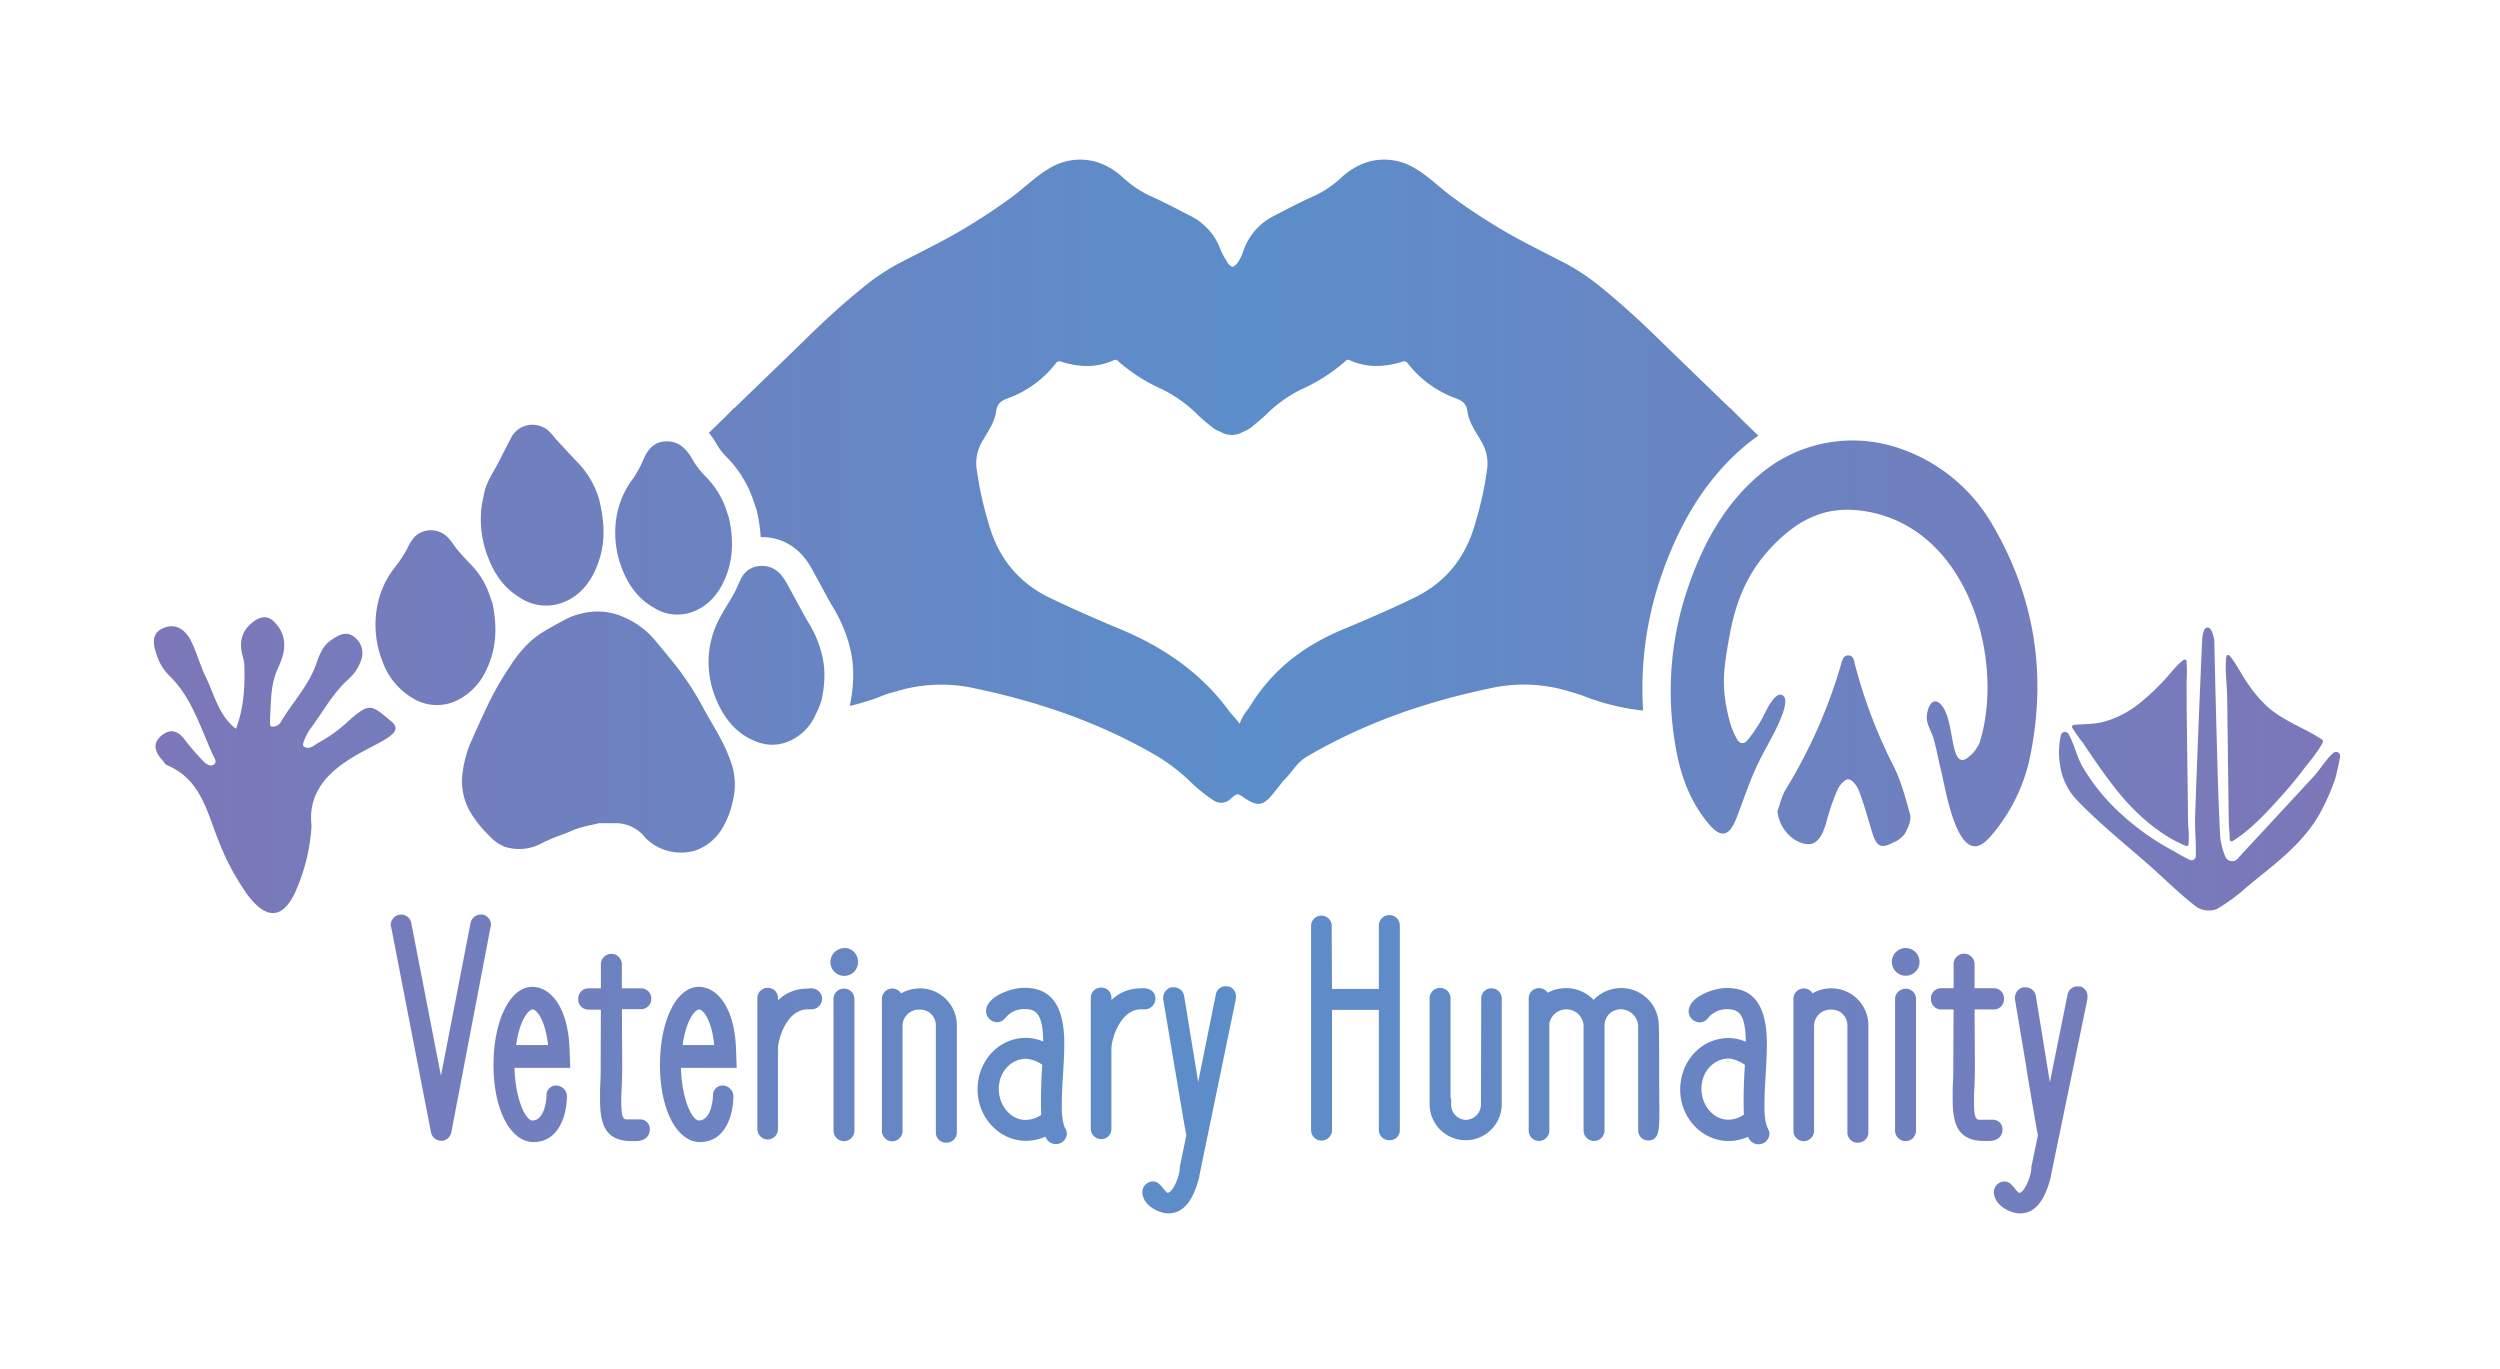 <svg data-name="Layer 1" xmlns="http://www.w3.org/2000/svg" viewBox="0 0 682.57 373.83"><defs><linearGradient id="a" x1="42.06" y1="187.44" x2="638.94" y2="187.44" gradientUnits="userSpaceOnUse"><stop offset="0" stop-color="#7c77b8"/><stop offset=".5" stop-color="#5b8eca"/><stop offset="1" stop-color="#7c77b8"/></linearGradient></defs><path d="M453.51 157.43c5.36-15.64 12.95-27.4 23.21-35.93 1.09-.91 2.22-1.75 3.36-2.55a344.82 344.82 0 0 1-7.22-7.09l-.27-.31a3 3 0 0 1-.42-.28c-6.57-6.35-13.16-12.69-19.7-19.07-4.7-4.59-9.51-9-14.62-13.17a61.15 61.15 0 0 0-10-6.89c-6.31-3.3-12.75-6.37-18.85-10.06-4.23-2.56-8.36-5.27-12.35-8.21s-7.25-6.43-11.65-8.64a16 16 0 0 0-11.81-.93 18.77 18.77 0 0 0-6.76 4 30 30 0 0 1-7.2 5c-3.78 1.66-7.42 3.58-11.08 5.48a16.76 16.76 0 0 0-8.55 9.35 14.34 14.34 0 0 1-1.75 3.72c-.36.41-1.14 1.09-1.43 1a3.38 3.38 0 0 1-1.5-1.57 18.85 18.85 0 0 1-1.68-3.15 16.76 16.76 0 0 0-8.55-9.35c-3.66-1.9-7.3-3.82-11.08-5.48a30 30 0 0 1-7.2-5 18.77 18.77 0 0 0-6.76-4 16 16 0 0 0-11.81.93c-4.38 2.21-7.77 5.77-11.67 8.64s-8.12 5.65-12.35 8.21c-6.1 3.69-12.54 6.75-18.85 10.06a61.18 61.18 0 0 0-10 6.89c-5.11 4.13-9.92 8.58-14.62 13.17-6.54 6.38-13.13 12.72-19.7 19.07a2.9 2.9 0 0 1-.42.28l-.27.31c-2.1 2.14-4.25 4.24-6.42 6.32a21.57 21.57 0 0 1 2.27 3.33 15.85 15.85 0 0 0 2.4 3.09 31.14 31.14 0 0 1 7.16 11.13c.32.89.63 1.79.86 2.48l.36 1.05.1.45a42.66 42.66 0 0 1 1 6.94c3.51-.06 9.68 1 13.86 8.48.81 1.45 1.6 2.91 2.39 4.37 1.22 2.27 2.37 4.41 3.6 6.49a38.3 38.3 0 0 1 4.51 10.83 30.38 30.38 0 0 1 .86 9.08 40.89 40.89 0 0 1-.9 6.84 62.13 62.13 0 0 0 9.3-2.94c1.06-.43 2.18-.7 3.28-1a42.05 42.05 0 0 1 22-.76c17.38 3.66 34 9.41 49.41 18.44a51 51 0 0 1 9.05 7 43.55 43.55 0 0 0 6.35 5.1 3.7 3.7 0 0 0 4.68-.55c1.74-1.5 1.74-1.5 3.62-.21l.75.49c2.73 1.71 4.29 1.61 6.41-.76 1.14-1.28 3.54-4.4 3.54-4.4 2.81-2.64 3.32-4.75 6.63-6.69 15.39-9 32-14.78 49.41-18.44a42.05 42.05 0 0 1 22 .76c1.09.34 2.22.61 3.28 1a63.13 63.13 0 0 0 16.9 4.22 94.18 94.18 0 0 1 4.89-36.57ZM406 128.27a94.46 94.46 0 0 1-3.13 14.3c-2.58 9.51-8.06 16.5-17.07 20.79-6.21 3-12.5 5.72-18.84 8.36-10.51 4.37-19.47 10.74-26 21.64a13.78 13.78 0 0 0-2.52 4.24c-1-1.43-2.13-2.47-3.1-3.78-7.66-10.34-17.86-17.21-29.61-22.1-6.34-2.64-12.63-5.4-18.84-8.36-9-4.29-14.49-11.28-17.07-20.79a94.53 94.53 0 0 1-3.13-14.3 11.52 11.52 0 0 1 1.08-7l.38-.74a.13.13 0 0 1 .09-.13c1.5-2.57 3.3-5.05 3.73-8.06.3-2.06 1.19-2.88 3.19-3.59a29.14 29.14 0 0 0 13.07-9.5 1.2 1.2 0 0 1 1.58-.47c4.82 1.48 9.63 1.71 14.34-.45a.87.87 0 0 1 1.11.26 47.38 47.38 0 0 0 12.13 7.74 37.08 37.08 0 0 1 9.79 7.1c1.14 1.08 2.38 2.07 3.6 3.07a8.39 8.39 0 0 0 2.34 1.35 6.14 6.14 0 0 0 6.38 0 8.39 8.39 0 0 0 2.34-1.35c1.22-1 2.46-2 3.6-3.07a37.08 37.08 0 0 1 9.79-7.1 47.38 47.38 0 0 0 12.13-7.74.87.87 0 0 1 1.11-.26c4.71 2.16 9.52 1.93 14.34.45a1.2 1.2 0 0 1 1.58.47 29.14 29.14 0 0 0 13.07 9.5c2 .71 2.9 1.53 3.19 3.59.43 3 2.23 5.49 3.73 8.06a.13.13 0 0 1 .09.13l.38.74a11.52 11.52 0 0 1 1.15 7Zm231.08 77.3a1.12 1.12 0 0 1 1.84 1c-.39 2.23-1.15 5.45-1.27 5.82a59.58 59.58 0 0 1-3.54 8.35c-4.64 9.26-12.91 15-20.59 21.38a49.15 49.15 0 0 1-8.24 6.06 6.21 6.21 0 0 1-5.48-.5c-4.24-3.24-8.06-7-12.05-10.59-7-6.24-14.43-12.06-20.87-18.83a17.25 17.25 0 0 1-4.4-9.23 20.84 20.84 0 0 1 .23-8.39 1.12 1.12 0 0 1 2.05-.24c1.56 2.74 2.31 6.35 3.87 9a56 56 0 0 0 6.84 9.22 68.55 68.55 0 0 0 18.21 13.85 40.33 40.33 0 0 0 4.27 2.33 1.13 1.13 0 0 0 1.55-1c.16-3.6-.3-7.29-.17-10.88q.83-23.9 1.91-47.79c0-.86.2-3.24 1.1-3.69 1.43-.72 2 2.29 2.23 3.33a.94.94 0 0 1 0 .16c0 1.2.35 15.73.6 24.81.26 9.51.49 19 1 28.53a18.06 18.06 0 0 0 1.41 5.6 2 2 0 0 0 3.31.63c.58-.62 1.13-1.26 1.62-1.79l3.87-4.17 7.77-8.38 7.4-8c1.54-1.56 3.45-4.82 5.54-6.59Zm-70.9-7.65a.53.53 0 0 0-.4.77 43.24 43.24 0 0 0 2.82 4c1.12 1.65 2.23 3.3 3.36 4.94 2.22 3.21 4.5 6.38 7 9.37a58.78 58.78 0 0 0 8.26 8.16 47 47 0 0 0 4.92 3.44 35.25 35.25 0 0 0 4.69 2.36.52.52 0 0 0 .7-.39 28.2 28.2 0 0 0-.1-5.15c-.08-2.14-.06-4.3-.09-6.44l-.17-13.52-.16-13L597 186a46.73 46.73 0 0 0 0-5.47.53.53 0 0 0-.84-.35c-2.1 1.57-3.94 4.18-5.72 6a61.71 61.71 0 0 1-6.73 6.19 27.49 27.49 0 0 1-8.51 4.46c-3.09.99-5.99.79-9.01 1.09Zm68 4.69a.53.53 0 0 0-.18-.67c-4.91-3.29-10.66-5.07-15.1-9.14a38.09 38.09 0 0 1-5.55-6.7c-1.52-2.22-2.85-5-4.6-7.07a.52.52 0 0 0-.92.28c-.41 3.55.21 7.59.25 11.08l.17 13.36.17 13.37.09 6.73c0 1.78.27 3.56.27 5.33a.52.52 0 0 0 .78.46c4.78-2.93 9.09-7.6 12.82-11.72 2.3-2.54 4.52-5.16 6.58-7.91 1.75-2.28 3.97-4.79 5.26-7.4ZM106.88 197c-5.44-4.57-5.85-5.29-11.48-.38a39.22 39.22 0 0 1-7.88 5.84c-1.52.77-3.1 2.57-4.72 1.23-.41-.34.89-3.31 1.92-4.69 3.4-4.54 6.09-9.65 10.34-13.5a12.06 12.06 0 0 0 3.48-5.1 5.51 5.51 0 0 0-1.79-6.48c-2.24-1.78-4.37-.51-6.45.93s-3 3.68-3.79 5.93c-2 6.12-6.46 10.75-9.71 16.11a2.48 2.48 0 0 1-2.85 1.42c-.33-.12-.24-1.66-.19-2.53.23-4.47.14-9 2.07-13.19.37-.82.73-1.65 1-2.49 1.48-4 .91-7.73-2.32-10.65-1.4-1.26-3.17-1.19-4.92 0-3.44 2.36-4.41 5.46-3.41 9.37a12.55 12.55 0 0 1 .52 2.64c.2 6-.12 11.86-2.27 17.52-4.66-3.53-5.82-9.13-8.19-14-1.58-3.22-2.48-6.77-4.09-10-1.43-2.83-3.92-4.88-7.29-3.61-3.85 1.45-3 4.83-2 7.66a13.47 13.47 0 0 0 3.22 5.29c6.29 6.06 8.59 14.27 12.07 21.83.38.83 1.5 2.22-.24 2.81-.6.2-1.74-.4-2.28-1a69.31 69.31 0 0 1-5.26-6.1c-1.76-2.34-3.82-2.95-6.1-1.17-2.83 2.2-2 4.63.11 6.91.41.44.7 1.12 1.2 1.32 9.27 3.82 10.93 12.81 14.14 20.74A66.65 66.65 0 0 0 67.36 244c5.56 7.68 10.39 7 13.92-2a51.33 51.33 0 0 0 3.78-16.55C82.67 205 114.23 203.17 106.88 197Zm412.37-74.36a39.19 39.19 0 0 0-39.19 7.27c-9.36 8-15.37 19-19.48 31.39a87 87 0 0 0-3 43.1c1.38 7.84 4.1 14.76 8.9 20.49 3.36 4 5.62 3.58 7.6-1.47s3.6-10.25 6-15.13c2.2-4.57 5.06-8.94 6.73-13.76.41-1.18 1.37-4.35-.44-4.83s-3.84 3.7-4.42 4.84a39 39 0 0 1-4.8 7.53c-1.05 1.25-2.26 1.07-3-.43a21.89 21.89 0 0 1-1.79-4.32c-2.53-9.24-1.89-14.24-.14-23.78 2-10.84 5.67-18.71 13.29-26 7.09-6.77 14.36-9.39 23.45-8 28.69 4.37 38.54 41.12 31.51 63.27a9.6 9.6 0 0 1-3 3.87c-1.59 1.42-2.82 1-3.57-1.21-1.24-3.58-1.34-10.11-3.86-13s-4.17 1.29-3.95 3.93c.14 1.66 1.31 3.5 1.78 5.1.85 2.91 1.36 6 2.11 8.92 1.17 4.61 4.49 26.77 12.47 19a15.19 15.19 0 0 0 1.27-1.34A48.11 48.11 0 0 0 554 207.84c5.1-23.38 1.55-45-10.2-64.9a46.48 46.48 0 0 0-24.54-20.3Zm-2.37 86.31a137.37 137.37 0 0 1-10.44-27.58c-.25-.93-.32-2.42-1.78-2.42s-1.73 1.46-2 2.42a139 139 0 0 1-15.16 34.25c-1 1.66-1.47 3.84-2.19 5.78.28 4.2 3.56 8.25 7.53 9 2.82.53 4.61-1.48 5.85-6.08a59.72 59.72 0 0 1 3-8.7c.57-1.28 2-2.9 3-2.84s2.34 1.76 2.84 3.08c1.37 3.61 2.41 7.4 3.54 11.13 1.26 4.21 2.38 4.86 5.94 3a7.22 7.22 0 0 0 3.13-2.47c.82-1.46 1.74-3.63 1.38-5.07-1.25-4.6-2.52-9.39-4.63-13.5Zm-319.64-6.33c-1.64-3.24-3.58-6.3-5.32-9.49a78.4 78.4 0 0 0-7.19-11.13c-1.93-2.43-3.91-4.81-5.89-7.19a22.59 22.59 0 0 0-8-6.07 17.51 17.51 0 0 0-12.05-1.23 21.35 21.35 0 0 0-3.17 1q-3.39 1.69-6.67 3.63a27.15 27.15 0 0 0-4 2.85 34.35 34.35 0 0 0-5.53 6.67 84 84 0 0 0-6.32 11c-1.43 3-2.79 6-4.14 9.07a30.4 30.4 0 0 0-2.75 10.07 16.85 16.85 0 0 0 1.86 9.33 30.71 30.71 0 0 0 5.62 7.16 10.92 10.92 0 0 0 4.06 2.88 12.86 12.86 0 0 0 10.27-1c1.12-.56 2.26-1.06 3.41-1.53 1-.41 2-.73 3-1.12 1.24-.48 2.44-1.08 3.71-1.46 1.59-.48 3.23-.79 4.84-1.17a2.89 2.89 0 0 1 .63-.13h4.19a10.17 10.17 0 0 1 7.63 3.08 12.87 12.87 0 0 0 5.12 3.85 13.66 13.66 0 0 0 9.85.33 14.13 14.13 0 0 0 7.37-6.9A22.71 22.71 0 0 0 200 219a18.73 18.73 0 0 0 .08-9.31 41.47 41.47 0 0 0-2.83-7.07ZM142 163.21a12.89 12.89 0 0 0 12.54.93c4.08-1.85 6.85-5.35 8.57-9.87 2-5.14 2.21-10.56.57-17.51a24.08 24.08 0 0 0-6.08-10.62c-2.06-2.16-4.08-4.37-6.11-6.57a14.62 14.62 0 0 0-2-2.2 6.9 6.9 0 0 0-4.54-1.39 6.49 6.49 0 0 0-5.45 3.66c-1.43 2.65-2.72 5.4-4.16 8-1.22 2.23-2.6 4.36-3.14 7-.25 1.23-.57 2.46-.71 3.72a28.27 28.27 0 0 0 1.77 13.82c1.82 4.82 4.62 8.57 8.74 11.03Zm-8.88 19c2.32-5.28 2.72-10.91 1.34-17.48-.33-.91-.81-2.43-1.42-3.9a21.89 21.89 0 0 0-4.48-6.7c-1.24-1.29-2.47-2.59-3.64-4-.87-1-1.55-2.24-2.46-3.2a6.43 6.43 0 0 0-9.13-.49 12.22 12.22 0 0 0-2.15 3.38 38.2 38.2 0 0 1-3.17 4.83 24.2 24.2 0 0 0-4.77 9.7 27.27 27.27 0 0 0 1.21 16.29 19 19 0 0 0 8.45 10.11 12.54 12.54 0 0 0 12.09.38 17.17 17.17 0 0 0 8.11-8.96Zm87.61-12.22c-2.12-3.6-4-7.36-6.08-11-1.65-3-3.92-4.62-7-4.47a6 6 0 0 0-5.2 3.24c-.71 1.25-1.18 2.67-1.86 3.94-1.74 3.26-3.93 6.17-5.33 9.71a24.48 24.48 0 0 0-1.62 6.26 26.23 26.23 0 0 0 1.71 12.84c2.35 5.89 6.07 10.21 11.6 12.13a11.42 11.42 0 0 0 9.37-.7 13.93 13.93 0 0 0 6.44-7 22.68 22.68 0 0 0 1.57-3.85 33.29 33.29 0 0 0 .73-5.58 22.74 22.74 0 0 0-.65-6.77 30.25 30.25 0 0 0-3.7-8.8Zm-41.82-3.82a12 12 0 0 0 11.17.47c4-1.83 6.62-5.23 8.27-9.63 1.79-4.77 1.94-9.83.68-15.6-.22-.64-.61-1.82-1-3a23.77 23.77 0 0 0-5.46-8.39 23.44 23.44 0 0 1-3.58-4.69c-1.75-3.14-4-4.95-7.21-4.83-2.88.1-4.68 1.82-5.93 4.55a31.94 31.94 0 0 1-2.91 5.49 23.67 23.67 0 0 0-4.51 10 26.82 26.82 0 0 0 1.35 14.59c1.85 4.87 4.78 8.7 9.11 10.99Zm54.38 106.71v35.82a2.86 2.86 0 1 1-5.72 0v-35.87a2.8 2.8 0 0 1 2.82-2.9h.08a2.8 2.8 0 0 1 2.8 2.9Zm-12.27-3a3.27 3.27 0 0 0-.68.05 11.23 11.23 0 0 0-7.93 3.19v-.58a2.73 2.73 0 0 0-2.82-2.82 2.79 2.79 0 0 0-2.82 2.82v35.74a2.87 2.87 0 0 0 2.9 2.82 2.78 2.78 0 0 0 2.73-2.82v-21.8c0-3 2.51-10.91 8.15-10.91h.75a2.91 2.91 0 0 0 3.15-3c-.06-1.27-.95-2.77-3.45-2.77Zm30 0a10 10 0 0 0-5 1.35 2.83 2.83 0 0 0-5.23 1.47v36.08a2.81 2.81 0 0 0 2.9 2.82 2.85 2.85 0 0 0 2.73-2.82v-28.83a4.48 4.48 0 0 1 4.63-4.3 4.29 4.29 0 0 1 4.47 4.3v29.3a2.74 2.74 0 0 0 2.9 2.73 2.78 2.78 0 0 0 2.82-2.73v-29.74a10.09 10.09 0 0 0-10.24-9.66Zm-20.51-11a3.78 3.78 0 0 0 0 7.56 3.7 3.7 0 0 0 3.74-3.74 3.74 3.74 0 0 0-3.8-3.9Zm-29.37 32.67h-15.22c.31 9.44 3.3 14.37 4.86 14.37 3.66 0 3.88-6.58 3.88-6.65v-.25a2.61 2.61 0 0 1 2.57-2.65 3 3 0 0 1 3 2.75v.16c0 4.65-1.92 12.53-9.1 12.53-6.34 0-10.94-8.86-10.94-21.06s4.56-21.31 10.6-21.31c4.85 0 9.88 5.39 10.18 17.42Zm-10.31-15.9c-1.09 0-3.54 2.93-4.45 9.68H195c-.74-7.33-3.19-9.76-4.23-9.76Zm-35.14 15.9h-15.22c.31 9.44 3.3 14.37 4.86 14.37 3.66 0 3.88-6.58 3.88-6.65v-.25a2.61 2.61 0 0 1 2.57-2.65 3 3 0 0 1 3 2.75v.16c0 4.65-1.92 12.53-9.1 12.53-6.34 0-10.94-8.86-10.94-21.06s4.56-21.31 10.6-21.31c4.85 0 9.88 5.39 10.18 17.42Zm-10.31-15.9c-1.09 0-3.54 2.93-4.45 9.68h8.7c-.82-7.33-3.27-9.76-4.31-9.76Zm29.62-5.8h-5.22v-6.56a2.86 2.86 0 0 0-5.72 0v6.56h-3.46a2.78 2.78 0 0 0-2.73 2.82v.17a2.78 2.78 0 0 0 2.73 2.82h3.45l-.05 15.41c0 1.54 0 3.08-.09 4.57s-.08 2.82-.08 4.14c0 6 .66 11.77 8.59 11.77h1.04c3.66 0 3.95-2.44 3.95-3.19a2.6 2.6 0 0 0-2.82-2.73h-3.34c-.8 0-1.62 0-1.62-4.63 0-1.06 0-2.27.1-3.71.07-1.74.15-3.91.15-6.34l-.08-15.43h5.2a2.76 2.76 0 0 0 2.82-2.82v-.17a2.76 2.76 0 0 0-2.82-2.68Zm-43.23-20.15h-.42a2.85 2.85 0 0 0-2.88 2.32l-8.08 41.68-8.1-41.7a2.81 2.81 0 0 0-2.79-2.29 2.85 2.85 0 0 0-2.82 2.82 1.76 1.76 0 0 0 .14.67l10.86 56a2.88 2.88 0 0 0 3 2.26h.17a2.91 2.91 0 0 0 2.37-2.28l10.7-56a2 2 0 0 0 .12-.66 2.82 2.82 0 0 0-2.27-2.82Zm368.12 20.15a10 10 0 0 0-5 1.35 2.83 2.83 0 0 0-5.23 1.47v36.08a2.81 2.81 0 0 0 2.9 2.82 2.85 2.85 0 0 0 2.73-2.82v-28.8a4.48 4.48 0 0 1 4.63-4.3 4.29 4.29 0 0 1 4.47 4.3v29.3a2.74 2.74 0 0 0 2.9 2.73 2.78 2.78 0 0 0 2.82-2.73v-29.74a10.09 10.09 0 0 0-10.22-9.66Zm20.42-11a3.78 3.78 0 0 0 0 7.56 3.78 3.78 0 0 0 0-7.56Zm0 11.13h-.08a2.8 2.8 0 0 0-2.82 2.9v35.82a2.86 2.86 0 1 0 5.72 0v-35.87a2.8 2.8 0 0 0-2.81-2.9Zm-37.57 38.28a2.71 2.71 0 0 1 .38 1.37 3 3 0 0 1-5.84.74 13.14 13.14 0 0 1-5.35 1.16h-.1c-7.22-.09-13.09-6.39-13.09-14 0-7.92 5.83-14.12 13.28-14.12a12.37 12.37 0 0 1 4.63 1c-.09-7.43-1.86-8.86-5-8.86a6.5 6.5 0 0 0-5.32 2.42l-.06.09a3.05 3.05 0 0 1-2.23 1.09 3.15 3.15 0 0 1-3-2.9c0-4.29 7.2-6.5 10.27-6.5 4.77 0 11.1 1.58 11.1 15.21 0 2.67-.17 5.56-.33 8.35s-.33 5.61-.33 8.22c-.05 2.16.07 4.95 1 6.68Zm-6.68-7.51c0-3.4.13-7 .35-10a9.44 9.44 0 0 0-4.31-1.75c-4.24 0-7.56 3.62-7.56 8.23s3.28 8.48 7.31 8.48a7.57 7.57 0 0 0 4.27-1.38c-.02-.76-.06-2.09-.06-3.62Zm70.67 7.7a2.6 2.6 0 0 0-2.82-2.73h-3.34c-.8 0-1.62 0-1.62-4.63 0-1.06 0-2.27.1-3.71.07-1.74.15-3.91.15-6.34l-.08-15.43h5.21a2.76 2.76 0 0 0 2.82-2.82v-.17a2.76 2.76 0 0 0-2.82-2.82h-5.22v-6.56a2.86 2.86 0 0 0-5.72 0v6.56h-3.46a2.78 2.78 0 0 0-2.73 2.82v.17a2.78 2.78 0 0 0 2.73 2.82h3.45l-.08 15.42c0 1.54 0 3.08-.09 4.57s-.08 2.82-.08 4.14c0 6 .66 11.77 8.59 11.77h1.05c3.68.08 3.97-2.36 3.97-3.1Zm21-39.13-.07.52v-.52h-.38a2.72 2.72 0 0 0-2.79 2.29l-4.82 23.87-3.81-23.48a2.84 2.84 0 0 0-3-2.43h-.55a3 3 0 0 0-2.19 3v.17s1.57 9.37 3.15 18.76v.26c2.07 12.32 2.81 16.67 3.14 18.21l-1.8 8.66v.32c0 2-1.81 6.73-3.37 6.74a5.26 5.26 0 0 1-1.13-1.19c-.78-.95-1.58-1.93-2.82-1.93a2.93 2.93 0 0 0-2.9 2.82c0 3.83 4.68 5.91 7.09 5.91 5.29 0 7.36-5.74 8.46-10v-.18c.36-1.82 6.34-30.67 10-48.43v-.57a2.72 2.72 0 0 0-2.22-2.85Zm-188.37-19.48a2.86 2.86 0 0 0-2.9 2.82V270h-12.79l-.08-17.36a2.82 2.82 0 0 0-5.63 0v55.91a2.86 2.86 0 0 0 5.72 0v-32.82h12.78v32.84a2.82 2.82 0 0 0 3 2.73 2.7 2.7 0 0 0 2.73-2.73v-55.91a2.85 2.85 0 0 0-2.83-2.82Zm-44.17 19.43-.07.52v-.52h-.38a2.72 2.72 0 0 0-2.79 2.29l-4.82 23.87-3.81-23.43a2.84 2.84 0 0 0-3-2.44h-.55a3 3 0 0 0-2.19 3v.17s1.57 9.38 3.15 18.76c2.1 12.5 2.85 16.91 3.18 18.46l-1.8 8.66v.32c0 2-1.81 6.73-3.37 6.74a5.24 5.24 0 0 1-1.13-1.18c-.78-.95-1.58-1.93-2.82-1.93a2.93 2.93 0 0 0-2.9 2.82c0 3.83 4.68 5.91 7.09 5.91 5.3 0 7.36-5.74 8.46-10v-.18c.36-1.82 6.34-30.67 10-48.43v-.57a2.72 2.72 0 0 0-2.25-2.84Zm-19.73 3.31c0-1.28-.89-2.78-3.4-2.78a3.28 3.28 0 0 0-.68.05 11.22 11.22 0 0 0-7.93 3.19v-.58a2.74 2.74 0 0 0-2.82-2.82 2.79 2.79 0 0 0-2.82 2.82v35.74a2.87 2.87 0 0 0 2.9 2.82 2.78 2.78 0 0 0 2.73-2.82v-21.72c0-3 2.51-10.91 8.15-10.91h.75a2.91 2.91 0 0 0 3.12-2.99Zm91.77-2.73h-.08a2.7 2.7 0 0 0-2.73 2.73l-.08 28.88a4.22 4.22 0 0 1-4.13 4.3 4.15 4.15 0 0 1-4-4.3v-1.56h-.17v-27.32a2.86 2.86 0 0 0-5.72 0v28.88a9.85 9.85 0 1 0 19.7 0v-28.88a2.78 2.78 0 0 0-2.79-2.73ZM453 290.66c0-7.8-.08-10.51-.15-11.59l-.07-.51a10.21 10.21 0 0 0-10.25-8.79 10.32 10.32 0 0 0-7.43 3.23 10.31 10.31 0 0 0-7.45-3.21 10.48 10.48 0 0 0-5.09 1.26 2.79 2.79 0 0 0-2.36-1.26 2.75 2.75 0 0 0-2.82 2.82v36.08a2.81 2.81 0 0 0 2.9 2.82 2.85 2.85 0 0 0 2.73-2.82v-29.21a4.72 4.72 0 0 1 9.35.38v28.79a2.86 2.86 0 0 0 5.72 0v-28.79a4.39 4.39 0 0 1 4.47-4.3 4.82 4.82 0 0 1 4.72 4.55v28.54a2.74 2.74 0 0 0 2.9 2.73 2.36 2.36 0 0 0 1.72-.7c1.23-1.24 1.21-3.47 1.14-11.76-.03-2.27-.03-5.01-.03-8.26Zm-162.1 17.55a2.71 2.71 0 0 1 .38 1.37 3 3 0 0 1-5.84.74 13.14 13.14 0 0 1-5.35 1.16H280c-7.22-.09-13.09-6.39-13.09-14 0-7.92 5.83-14.12 13.28-14.12a12.38 12.38 0 0 1 4.63 1c-.09-7.43-1.86-8.86-5-8.86a6.49 6.49 0 0 0-5.32 2.42l-.09.12a3.06 3.06 0 0 1-2.2 1.06 3.15 3.15 0 0 1-3-2.9c0-4.29 7.2-6.5 10.27-6.5 4.77 0 11.1 1.58 11.1 15.21 0 2.69-.17 5.58-.34 8.38s-.33 5.61-.33 8.19c-.06 2.21.09 4.99.99 6.73Zm-6.68-7.5c0-3.39.13-7 .35-10a9.44 9.44 0 0 0-4.31-1.65c-4.24 0-7.56 3.62-7.56 8.23s3.28 8.48 7.31 8.48a7.58 7.58 0 0 0 4.27-1.38c-.03-.82-.07-2.15-.07-3.68Z" style="fill:url(#a)"/><path style="fill:none" d="M0 0h682.57v373.83H0z"/></svg>